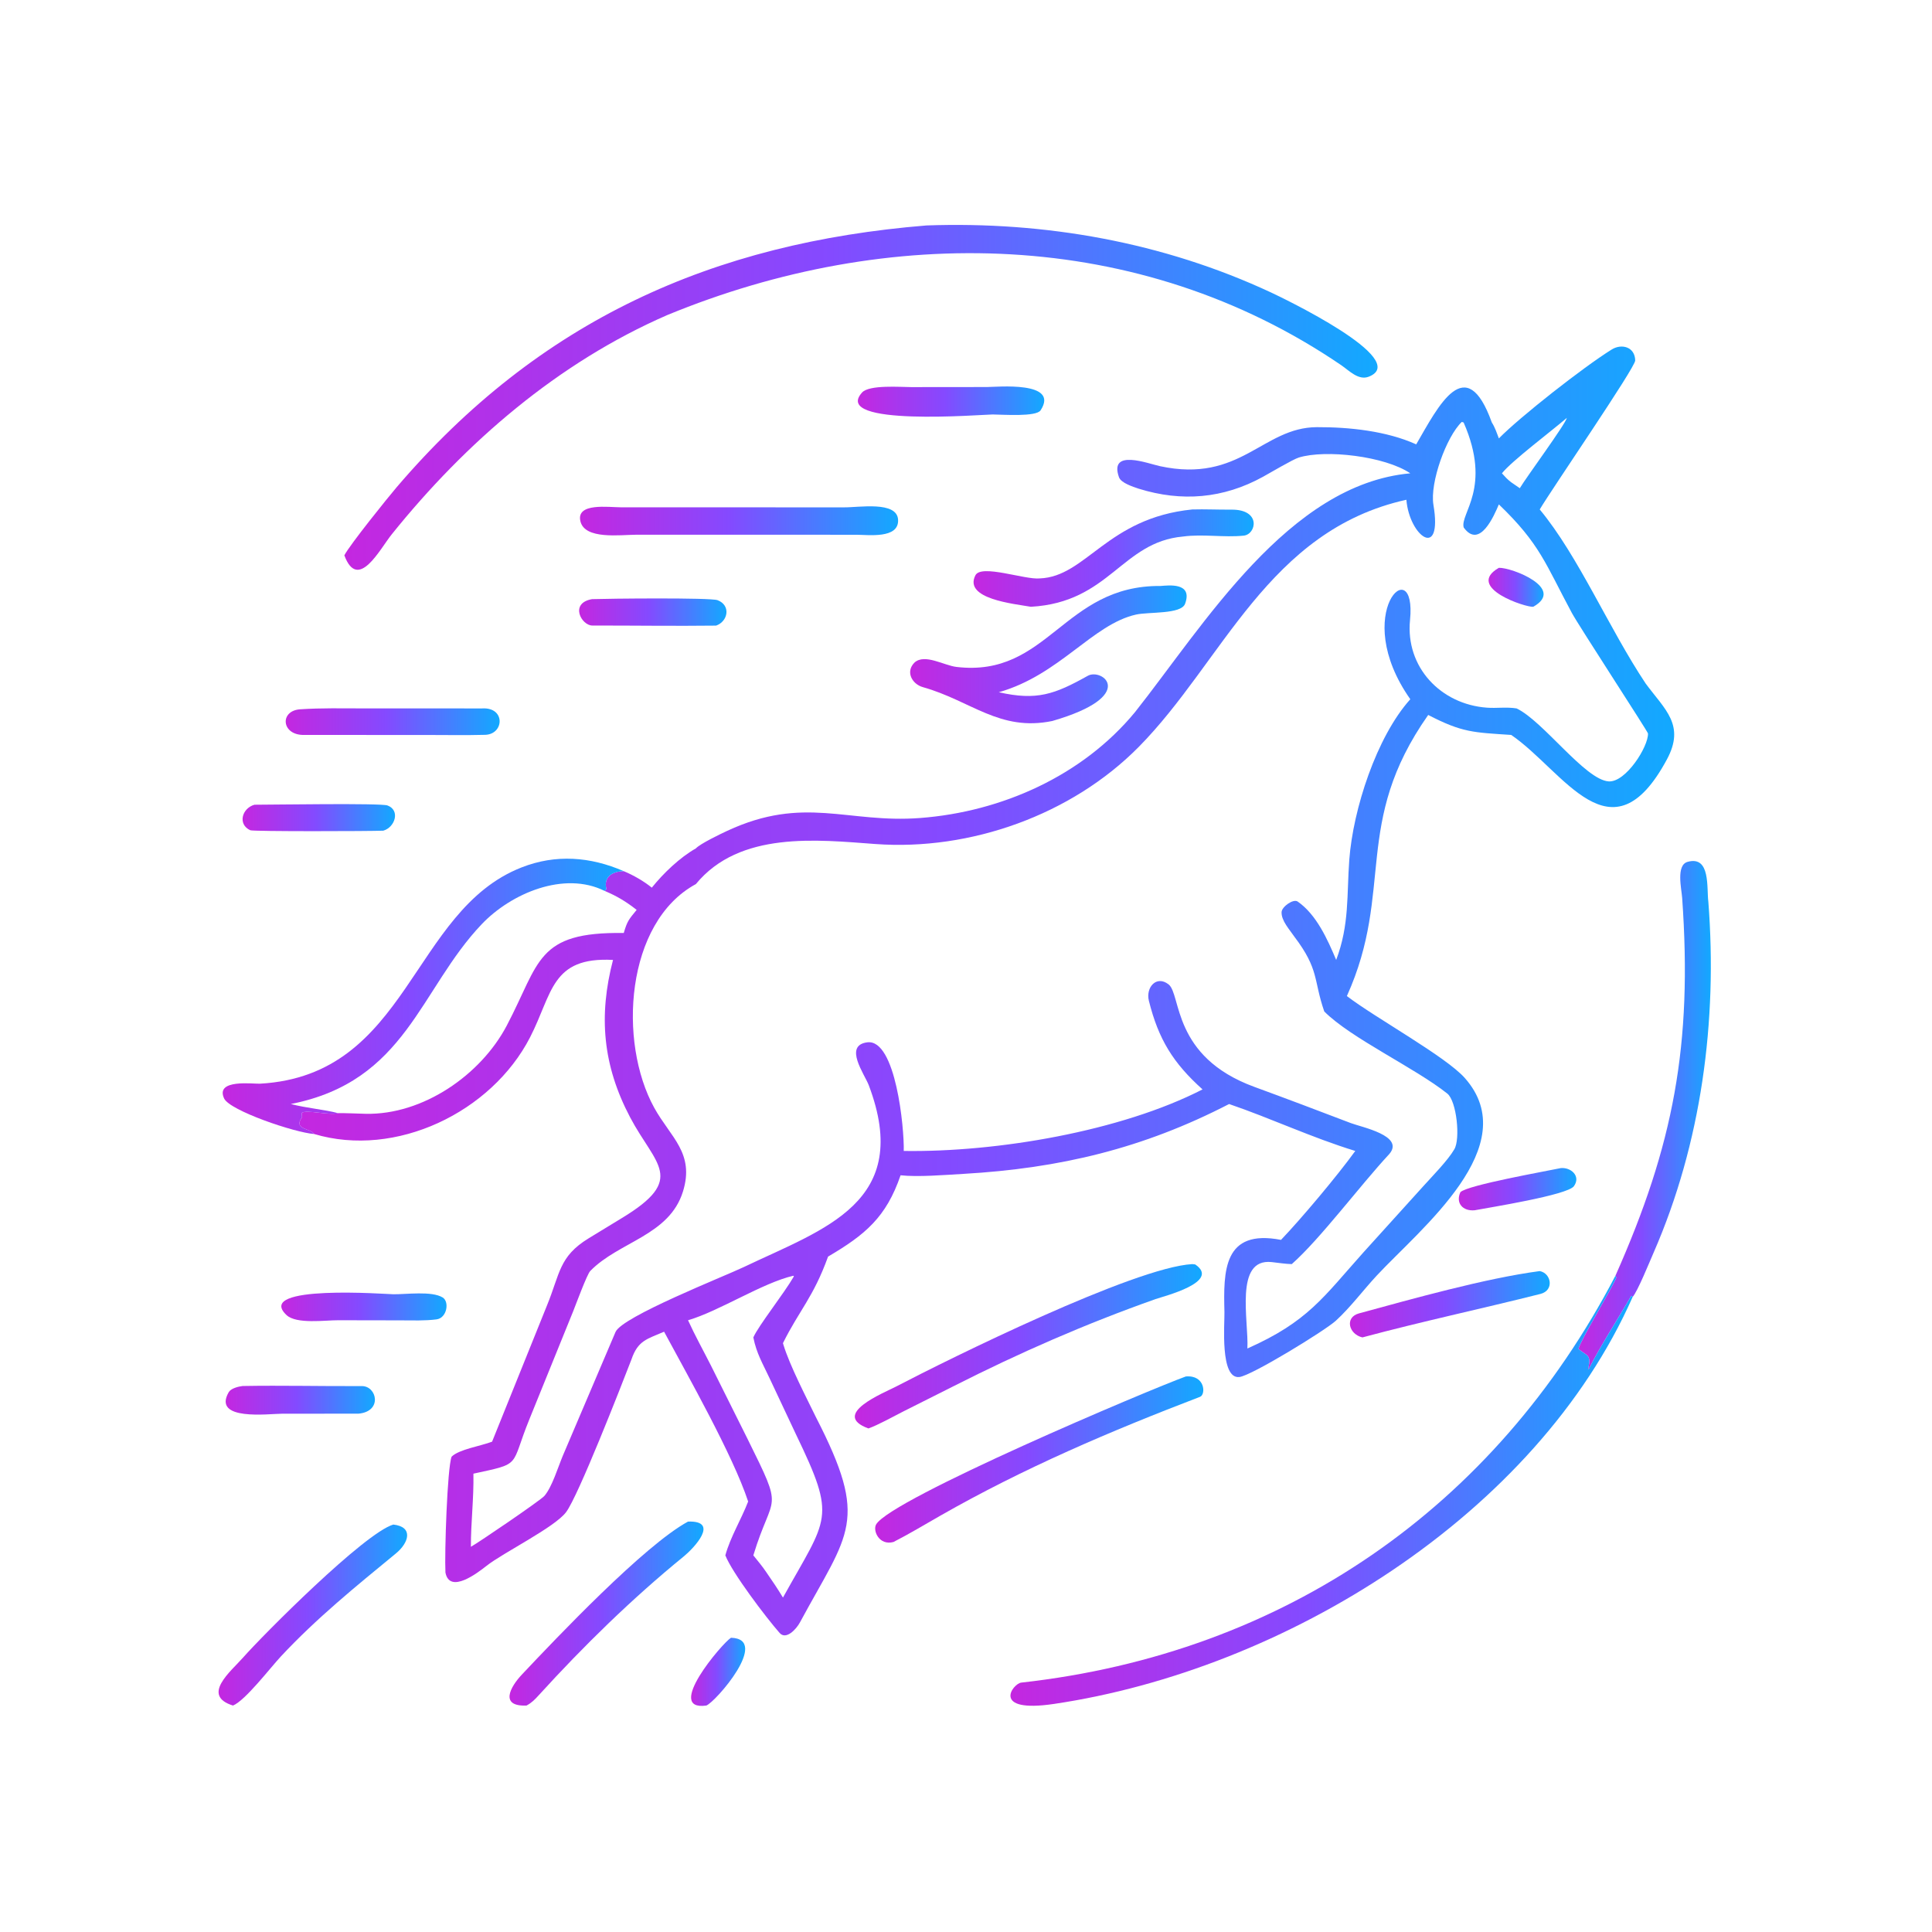 <svg width="104" height="104" viewBox="0 0 104 104" fill="none" xmlns="http://www.w3.org/2000/svg">
<path d="M18.536 29.894C18.827 29.328 20.896 26.762 21.343 26.238C29.035 17.229 38.364 13.072 49.872 12.136C56.258 11.909 62.622 13.04 68.418 15.743C68.997 16.013 76.012 19.363 73.681 20.277C73.125 20.495 72.625 19.948 72.2 19.659C61.303 12.234 47.791 12.07 35.921 16.959C30.048 19.514 25.073 23.805 21.087 28.764C20.449 29.557 19.27 31.866 18.536 29.894Z" fill="url(#paint0_linear_54_2356)"/>
<path d="M76.235 23.92C77.427 21.867 78.912 18.855 80.306 22.744C80.474 23.001 80.574 23.31 80.684 23.6C81.814 22.447 85.217 19.774 86.758 18.814C87.289 18.483 88.007 18.667 88.024 19.403C88.033 19.777 83.544 26.309 82.884 27.424C84.962 29.925 86.614 33.842 88.594 36.805C89.629 38.203 90.726 39.029 89.731 40.878C86.737 46.448 84.194 41.508 81.35 39.562C79.321 39.425 78.725 39.443 76.881 38.486C72.778 44.316 75.08 47.905 72.503 53.618C74.038 54.796 77.817 56.863 78.851 58.029C82.097 61.69 76.454 66.146 74.112 68.663C73.381 69.449 72.694 70.379 71.905 71.098C71.319 71.632 67.381 74.046 66.719 74.125C65.66 74.251 65.928 71.247 65.912 70.627C65.855 68.419 65.849 66.143 68.957 66.743C70.044 65.606 71.984 63.301 72.955 61.956C70.603 61.235 68.44 60.208 66.163 59.43C61.545 61.815 57.072 62.892 51.847 63.191C50.852 63.248 49.417 63.368 48.478 63.266C47.703 65.528 46.575 66.466 44.575 67.643C43.784 69.835 43.023 70.534 42.147 72.302L42.172 72.389C42.514 73.51 43.389 75.193 43.923 76.289C46.814 81.917 45.692 82.461 43.06 87.336C42.866 87.697 42.315 88.299 41.966 87.901C41.227 87.058 39.425 84.682 39.045 83.726C39.315 82.741 39.905 81.784 40.273 80.827C39.453 78.335 37.015 74.039 35.748 71.686C34.84 72.083 34.341 72.147 33.989 73.186C33.392 74.732 31.132 80.515 30.476 81.395C29.863 82.218 27.093 83.575 26.184 84.294C25.733 84.65 24.206 85.833 23.978 84.65C23.925 83.618 24.076 79.02 24.31 78.414C24.706 78.018 25.868 77.844 26.489 77.606L29.442 70.278C30.149 68.557 30.084 67.641 31.682 66.662L33.468 65.573C36.977 63.453 35.279 62.726 33.918 60.143C32.444 57.346 32.214 54.68 32.999 51.673C29.659 51.496 29.746 53.483 28.534 55.838C26.455 59.881 21.299 62.356 16.91 61.044C16.731 60.727 15.763 60.815 16.258 60.146C16.258 60.146 16.244 59.93 16.243 59.905C16.514 59.721 17.691 60.051 18.205 59.922C18.317 59.906 19.513 59.953 19.684 59.956C22.76 60.022 25.878 57.871 27.278 55.21C29.076 51.794 28.85 50.155 33.577 50.223C33.766 49.578 33.844 49.501 34.271 48.98C33.706 48.534 33.208 48.235 32.55 47.959L32.643 47.862C32.468 47.172 33.01 46.9 33.577 46.895C34.092 47.11 34.653 47.43 35.087 47.783C35.707 47.011 36.592 46.16 37.458 45.67C37.692 45.416 38.811 44.88 39.145 44.725C43.295 42.797 45.612 44.332 49.535 44.033C53.917 43.7 58.272 41.761 61.099 38.333C64.799 33.661 69.361 26.068 75.917 25.479C74.546 24.554 71.358 24.184 69.913 24.63C69.598 24.727 68.344 25.469 67.988 25.665C65.854 26.842 63.609 27.028 61.291 26.305C60.999 26.204 60.346 26.003 60.234 25.688C59.688 24.135 61.797 24.956 62.443 25.094C66.78 26.029 67.963 23.002 70.892 22.994C72.635 22.988 74.639 23.2 76.235 23.92ZM78.788 22.744L78.689 22.711C77.858 23.506 76.962 25.982 77.162 27.175C77.667 30.182 75.867 28.876 75.706 26.902C68.256 28.551 65.838 35.61 61.299 40.206C57.685 43.865 52.239 45.807 47.126 45.434C43.993 45.205 39.816 44.722 37.458 47.591C33.663 49.649 33.263 56.095 35.219 59.634C36.099 61.225 37.404 62.072 36.764 64.14C36.027 66.515 33.325 66.828 31.773 68.418C31.599 68.596 30.996 70.231 30.855 70.584L28.494 76.406C27.448 78.977 28.135 78.754 25.484 79.328C25.51 80.663 25.345 81.948 25.348 83.264C25.729 83.058 29.098 80.766 29.306 80.524C29.718 80.045 30.041 78.972 30.293 78.371L33.134 71.7C33.489 70.872 38.965 68.719 40.043 68.204C44.377 66.135 49.152 64.722 46.765 58.415C46.538 57.823 45.398 56.275 46.684 56.109C48.221 55.911 48.682 60.748 48.649 61.956C53.682 62.032 60.352 60.892 64.733 58.643C63.15 57.221 62.361 55.948 61.844 53.87C61.667 53.157 62.248 52.479 62.903 52.988C63.599 53.53 63.076 56.879 67.519 58.506C69.257 59.142 70.989 59.797 72.717 60.457C73.29 60.676 75.634 61.135 74.785 62.123C73.194 63.836 71.084 66.675 69.537 68.047C69.211 68.041 68.782 67.974 68.451 67.938C66.432 67.724 67.226 71.109 67.147 72.59C70.412 71.14 71.228 69.835 73.399 67.41L76.617 63.853C77.111 63.304 77.945 62.458 78.283 61.871C78.621 61.326 78.414 59.269 77.908 58.867C76.151 57.472 72.72 55.888 71.286 54.448C70.694 52.74 71.026 52.203 69.677 50.423C69.431 50.054 68.964 49.561 68.988 49.094C69.002 48.812 69.618 48.366 69.855 48.531C70.871 49.237 71.463 50.574 71.927 51.673C72.647 49.776 72.493 48.15 72.633 46.277C72.834 43.575 74.094 39.667 75.917 37.64C72.623 32.959 76.279 29.598 75.902 33.379C75.65 35.908 77.556 37.916 80.042 38.094C80.579 38.134 81.094 38.046 81.64 38.135C83.075 38.819 85.323 41.974 86.591 42.062C87.519 42.127 88.737 40.185 88.712 39.483C88.709 39.391 84.978 33.673 84.613 32.994C83.194 30.356 82.906 29.284 80.684 27.152C80.428 27.755 79.65 29.581 78.792 28.396C78.576 27.649 80.329 26.261 78.788 22.744ZM84.343 22.494C83.536 23.193 81.366 24.82 80.85 25.479C81.037 25.685 81.126 25.789 81.35 25.963L81.811 26.28C82.158 25.694 84.274 22.831 84.343 22.494ZM42.705 68.674C41.04 69.059 38.712 70.582 37.037 71.069C37.411 71.891 37.861 72.7 38.271 73.509L40.242 77.459C42.251 81.519 41.605 80.258 40.552 83.726C40.786 84.016 41.04 84.317 41.246 84.626C41.578 85.105 41.844 85.497 42.147 85.998C44.561 81.641 45.056 81.795 42.852 77.222L41.425 74.188C41.054 73.392 40.722 72.855 40.552 71.993C40.829 71.359 42.199 69.638 42.735 68.709L42.705 68.674Z" fill="url(#paint1_linear_54_2356)"/>
<path d="M53.434 22.311C52.916 22.311 44.726 22.988 46.405 21.129C46.792 20.701 48.476 20.836 49.055 20.838L53.124 20.834C53.652 20.834 57.058 20.494 56.015 22.088C55.779 22.449 53.992 22.316 53.434 22.311Z" fill="url(#paint2_linear_54_2356)"/>
<path d="M34.271 28.784C33.383 28.786 31.472 29.062 31.242 28.053C31.014 27.05 32.748 27.308 33.433 27.309L45.437 27.311C46.226 27.321 48.291 26.954 48.344 27.98C48.397 29.02 46.729 28.785 46.077 28.786L34.271 28.784Z" fill="url(#paint3_linear_54_2356)"/>
<path d="M55.492 32.663C54.572 32.502 51.852 32.238 52.508 30.966C52.823 30.356 55.177 31.218 55.969 31.136C58.476 31.045 59.586 27.887 64.181 27.424C64.88 27.405 65.536 27.439 66.293 27.434C67.906 27.422 67.629 28.765 66.947 28.834C65.868 28.944 64.766 28.736 63.681 28.882C60.369 29.179 59.737 32.424 55.492 32.663Z" fill="url(#paint4_linear_54_2356)"/>
<path d="M82.537 32.662C82.187 32.721 78.833 31.633 80.684 30.566C81.38 30.542 84.295 31.674 82.537 32.662Z" fill="url(#paint5_linear_54_2356)"/>
<path d="M56.643 38.812C53.803 39.393 52.287 37.724 49.675 36.988C49.103 36.827 48.721 36.16 49.234 35.66C49.784 35.174 50.817 35.822 51.485 35.901C56.429 36.485 57.235 31.499 62.471 31.543C62.886 31.515 64.223 31.33 63.793 32.502C63.583 33.076 61.831 32.929 61.151 33.083C58.81 33.609 57.043 36.33 53.766 37.263C55.809 37.725 56.769 37.379 58.555 36.379C59.342 35.938 61.294 37.464 56.643 38.812Z" fill="url(#paint6_linear_54_2356)"/>
<path d="M38.548 33.677C36.333 33.704 34.102 33.671 31.887 33.673C31.298 33.674 30.643 32.468 31.867 32.252C32.698 32.222 38.243 32.164 38.626 32.308C39.351 32.582 39.198 33.446 38.548 33.677Z" fill="url(#paint7_linear_54_2356)"/>
<path d="M16.39 39.562C15.141 39.596 15.037 38.258 16.154 38.182C17.302 38.105 18.433 38.133 19.575 38.133L25.947 38.135C27.22 38.053 27.147 39.529 26.113 39.556C25.093 39.583 24.047 39.565 23.022 39.564L16.39 39.562Z" fill="url(#paint8_linear_54_2356)"/>
<path d="M20.63 44.716C19.952 44.746 13.627 44.764 13.471 44.692C12.784 44.376 13.021 43.511 13.695 43.319C14.599 43.319 20.5 43.224 20.858 43.358C21.571 43.625 21.25 44.547 20.63 44.716Z" fill="url(#paint9_linear_54_2356)"/>
<path d="M16.91 61.044C15.855 60.968 12.371 59.785 12.065 59.132C11.565 58.065 13.64 58.355 13.996 58.335C22.014 57.887 22.124 49.029 28.072 46.695C29.921 45.969 31.774 46.115 33.577 46.895C33.01 46.9 32.468 47.172 32.643 47.862L32.55 47.96C30.363 46.869 27.511 48.092 25.935 49.746C22.582 53.266 21.867 58.209 15.653 59.43C16.509 59.652 17.454 59.725 18.205 59.922C17.691 60.051 16.514 59.721 16.243 59.906C16.244 59.93 16.258 60.146 16.258 60.146C15.763 60.815 16.731 60.727 16.91 61.044Z" fill="url(#paint10_linear_54_2356)"/>
<path d="M86.958 68.674C90.09 61.627 91.111 56.239 90.551 48.333C90.518 47.855 90.213 46.572 90.84 46.395C92.095 46.04 91.862 47.814 91.961 48.547C92.457 54.955 91.591 61.529 89.009 67.442C88.795 67.932 88.153 69.513 87.885 69.817C87.857 69.771 87.877 69.796 87.812 69.754C87.143 70.92 86.14 72.475 85.563 73.621L85.524 73.701L85.484 73.698C85.692 72.869 85.39 73.003 84.969 72.606C85.105 72.094 86.648 69.578 87.006 68.777L86.958 68.674Z" fill="url(#paint11_linear_54_2356)"/>
<path d="M79.382 65.149C78.731 65.208 78.347 64.752 78.614 64.174C79.005 63.789 83.275 63.038 84.01 62.88C84.55 62.822 85.116 63.302 84.725 63.852C84.381 64.335 80.124 65.007 79.382 65.149Z" fill="url(#paint12_linear_54_2356)"/>
<path d="M46.747 76.893C44.676 76.138 47.595 74.973 48.235 74.639C51.105 73.14 61.064 68.219 64.181 68.047L64.338 68.065C65.737 69.011 62.634 69.778 62.202 69.931C58.453 71.256 54.866 72.825 51.32 74.624L48.613 75.985C48.123 76.235 47.226 76.73 46.747 76.893Z" fill="url(#paint13_linear_54_2356)"/>
<path d="M73.339 71.993C72.603 71.823 72.371 70.913 73.154 70.7C76.005 69.924 79.963 68.809 82.883 68.423C83.504 68.535 83.681 69.462 82.921 69.653C79.727 70.457 76.524 71.138 73.339 71.993Z" fill="url(#paint14_linear_54_2356)"/>
<path d="M86.958 68.675L87.006 68.777C86.648 69.578 85.105 72.094 84.969 72.606C85.39 73.003 85.692 72.869 85.484 73.698L85.524 73.701L85.563 73.621C86.14 72.476 87.143 70.92 87.812 69.754C87.877 69.796 87.857 69.771 87.885 69.817C82.673 81.582 69.137 89.884 56.736 91.723C53.312 92.231 54.521 90.625 54.973 90.575C69.137 89 80.459 81.143 86.958 68.675Z" fill="url(#paint15_linear_54_2356)"/>
<path d="M18.205 71.069C17.511 71.065 15.956 71.292 15.424 70.791C13.648 69.118 20.868 69.669 21.17 69.67C21.86 69.68 23.239 69.481 23.828 69.843C24.206 70.075 24.057 70.95 23.501 71.022C22.872 71.104 22.233 71.076 21.585 71.075L18.205 71.069Z" fill="url(#paint16_linear_54_2356)"/>
<path d="M48.098 83.005C47.325 83.217 46.969 82.391 47.163 82.059C47.971 80.682 61.848 74.816 63.831 74.096C64.877 74.004 64.918 75.069 64.599 75.191C59.787 77.033 55.102 79.028 50.614 81.592C49.8 82.057 48.93 82.58 48.098 83.005Z" fill="url(#paint17_linear_54_2356)"/>
<path d="M19.298 76.098L15.191 76.1C14.465 76.103 11.418 76.505 12.31 74.945C12.429 74.737 12.816 74.64 13.056 74.609C15.184 74.571 17.347 74.625 19.477 74.613C20.289 74.608 20.602 75.978 19.298 76.098Z" fill="url(#paint18_linear_54_2356)"/>
<path d="M28.343 91.81C26.891 91.871 27.449 90.824 28.099 90.136C29.954 88.169 34.676 83.188 37.037 81.907C38.763 81.848 37.356 83.334 36.804 83.785C34.019 86.056 31.429 88.589 29.01 91.245C28.795 91.481 28.631 91.656 28.343 91.81Z" fill="url(#paint19_linear_54_2356)"/>
<path d="M12.542 91.81C10.808 91.268 12.432 89.968 13.078 89.234C14.168 87.998 19.605 82.537 21.171 82.067C22.279 82.19 22.005 83.059 21.302 83.63C19.148 85.4 17.031 87.118 15.126 89.16C14.533 89.796 13.21 91.533 12.542 91.81Z" fill="url(#paint20_linear_54_2356)"/>
<path d="M38.022 91.81C35.745 92.126 38.882 88.448 39.349 88.161C41.483 88.223 38.522 91.616 38.022 91.81Z" fill="url(#paint21_linear_54_2356)"/>
<defs>
<linearGradient id="paint0_linear_54_2356" x1="18.536" y1="21.39" x2="74.154" y2="21.39" gradientUnits="userSpaceOnUse">
<stop stop-color="#C427E0"/>
<stop offset="0.471" stop-color="#844AFF"/>
<stop offset="1" stop-color="#12A9FF"/>
</linearGradient>
<linearGradient id="paint1_linear_54_2356" x1="16.118" y1="53.344" x2="90.122" y2="53.344" gradientUnits="userSpaceOnUse">
<stop stop-color="#C427E0"/>
<stop offset="0.471" stop-color="#844AFF"/>
<stop offset="1" stop-color="#12A9FF"/>
</linearGradient>
<linearGradient id="paint2_linear_54_2356" x1="46.179" y1="21.617" x2="56.212" y2="21.617" gradientUnits="userSpaceOnUse">
<stop stop-color="#C427E0"/>
<stop offset="0.471" stop-color="#844AFF"/>
<stop offset="1" stop-color="#12A9FF"/>
</linearGradient>
<linearGradient id="paint3_linear_54_2356" x1="31.222" y1="28.038" x2="48.345" y2="28.038" gradientUnits="userSpaceOnUse">
<stop stop-color="#C427E0"/>
<stop offset="0.471" stop-color="#844AFF"/>
<stop offset="1" stop-color="#12A9FF"/>
</linearGradient>
<linearGradient id="paint4_linear_54_2356" x1="52.407" y1="30.04" x2="67.487" y2="30.04" gradientUnits="userSpaceOnUse">
<stop stop-color="#C427E0"/>
<stop offset="0.471" stop-color="#844AFF"/>
<stop offset="1" stop-color="#12A9FF"/>
</linearGradient>
<linearGradient id="paint5_linear_54_2356" x1="80.131" y1="31.615" x2="83.092" y2="31.615" gradientUnits="userSpaceOnUse">
<stop stop-color="#C427E0"/>
<stop offset="0.471" stop-color="#844AFF"/>
<stop offset="1" stop-color="#12A9FF"/>
</linearGradient>
<linearGradient id="paint6_linear_54_2356" x1="48.993" y1="35.224" x2="63.877" y2="35.224" gradientUnits="userSpaceOnUse">
<stop stop-color="#C427E0"/>
<stop offset="0.471" stop-color="#844AFF"/>
<stop offset="1" stop-color="#12A9FF"/>
</linearGradient>
<linearGradient id="paint7_linear_54_2356" x1="31.175" y1="32.951" x2="39.106" y2="32.951" gradientUnits="userSpaceOnUse">
<stop stop-color="#C427E0"/>
<stop offset="0.471" stop-color="#844AFF"/>
<stop offset="1" stop-color="#12A9FF"/>
</linearGradient>
<linearGradient id="paint8_linear_54_2356" x1="15.38" y1="38.849" x2="26.895" y2="38.849" gradientUnits="userSpaceOnUse">
<stop stop-color="#C427E0"/>
<stop offset="0.471" stop-color="#844AFF"/>
<stop offset="1" stop-color="#12A9FF"/>
</linearGradient>
<linearGradient id="paint9_linear_54_2356" x1="13.058" y1="44.015" x2="21.264" y2="44.015" gradientUnits="userSpaceOnUse">
<stop stop-color="#C427E0"/>
<stop offset="0.471" stop-color="#844AFF"/>
<stop offset="1" stop-color="#12A9FF"/>
</linearGradient>
<linearGradient id="paint10_linear_54_2356" x1="11.988" y1="53.634" x2="33.577" y2="53.634" gradientUnits="userSpaceOnUse">
<stop stop-color="#C427E0"/>
<stop offset="0.471" stop-color="#844AFF"/>
<stop offset="1" stop-color="#12A9FF"/>
</linearGradient>
<linearGradient id="paint11_linear_54_2356" x1="84.969" y1="60.025" x2="92.094" y2="60.025" gradientUnits="userSpaceOnUse">
<stop stop-color="#C427E0"/>
<stop offset="0.471" stop-color="#844AFF"/>
<stop offset="1" stop-color="#12A9FF"/>
</linearGradient>
<linearGradient id="paint12_linear_54_2356" x1="78.528" y1="64.015" x2="84.855" y2="64.015" gradientUnits="userSpaceOnUse">
<stop stop-color="#C427E0"/>
<stop offset="0.471" stop-color="#844AFF"/>
<stop offset="1" stop-color="#12A9FF"/>
</linearGradient>
<linearGradient id="paint13_linear_54_2356" x1="46.015" y1="72.47" x2="64.698" y2="72.47" gradientUnits="userSpaceOnUse">
<stop stop-color="#C427E0"/>
<stop offset="0.471" stop-color="#844AFF"/>
<stop offset="1" stop-color="#12A9FF"/>
</linearGradient>
<linearGradient id="paint14_linear_54_2356" x1="72.666" y1="70.208" x2="83.423" y2="70.208" gradientUnits="userSpaceOnUse">
<stop stop-color="#C427E0"/>
<stop offset="0.471" stop-color="#844AFF"/>
<stop offset="1" stop-color="#12A9FF"/>
</linearGradient>
<linearGradient id="paint15_linear_54_2356" x1="54.393" y1="80.249" x2="87.885" y2="80.249" gradientUnits="userSpaceOnUse">
<stop stop-color="#C427E0"/>
<stop offset="0.471" stop-color="#844AFF"/>
<stop offset="1" stop-color="#12A9FF"/>
</linearGradient>
<linearGradient id="paint16_linear_54_2356" x1="15.143" y1="70.35" x2="24.037" y2="70.35" gradientUnits="userSpaceOnUse">
<stop stop-color="#C427E0"/>
<stop offset="0.471" stop-color="#844AFF"/>
<stop offset="1" stop-color="#12A9FF"/>
</linearGradient>
<linearGradient id="paint17_linear_54_2356" x1="47.111" y1="78.565" x2="64.774" y2="78.565" gradientUnits="userSpaceOnUse">
<stop stop-color="#C427E0"/>
<stop offset="0.471" stop-color="#844AFF"/>
<stop offset="1" stop-color="#12A9FF"/>
</linearGradient>
<linearGradient id="paint18_linear_54_2356" x1="12.148" y1="75.372" x2="20.182" y2="75.372" gradientUnits="userSpaceOnUse">
<stop stop-color="#C427E0"/>
<stop offset="0.471" stop-color="#844AFF"/>
<stop offset="1" stop-color="#12A9FF"/>
</linearGradient>
<linearGradient id="paint19_linear_54_2356" x1="27.428" y1="86.859" x2="37.869" y2="86.859" gradientUnits="userSpaceOnUse">
<stop stop-color="#C427E0"/>
<stop offset="0.471" stop-color="#844AFF"/>
<stop offset="1" stop-color="#12A9FF"/>
</linearGradient>
<linearGradient id="paint20_linear_54_2356" x1="11.767" y1="86.939" x2="21.916" y2="86.939" gradientUnits="userSpaceOnUse">
<stop stop-color="#C427E0"/>
<stop offset="0.471" stop-color="#844AFF"/>
<stop offset="1" stop-color="#12A9FF"/>
</linearGradient>
<linearGradient id="paint21_linear_54_2356" x1="37.202" y1="89.995" x2="40.113" y2="89.995" gradientUnits="userSpaceOnUse">
<stop stop-color="#C427E0"/>
<stop offset="0.471" stop-color="#844AFF"/>
<stop offset="1" stop-color="#12A9FF"/>
</linearGradient>
</defs>
</svg>
